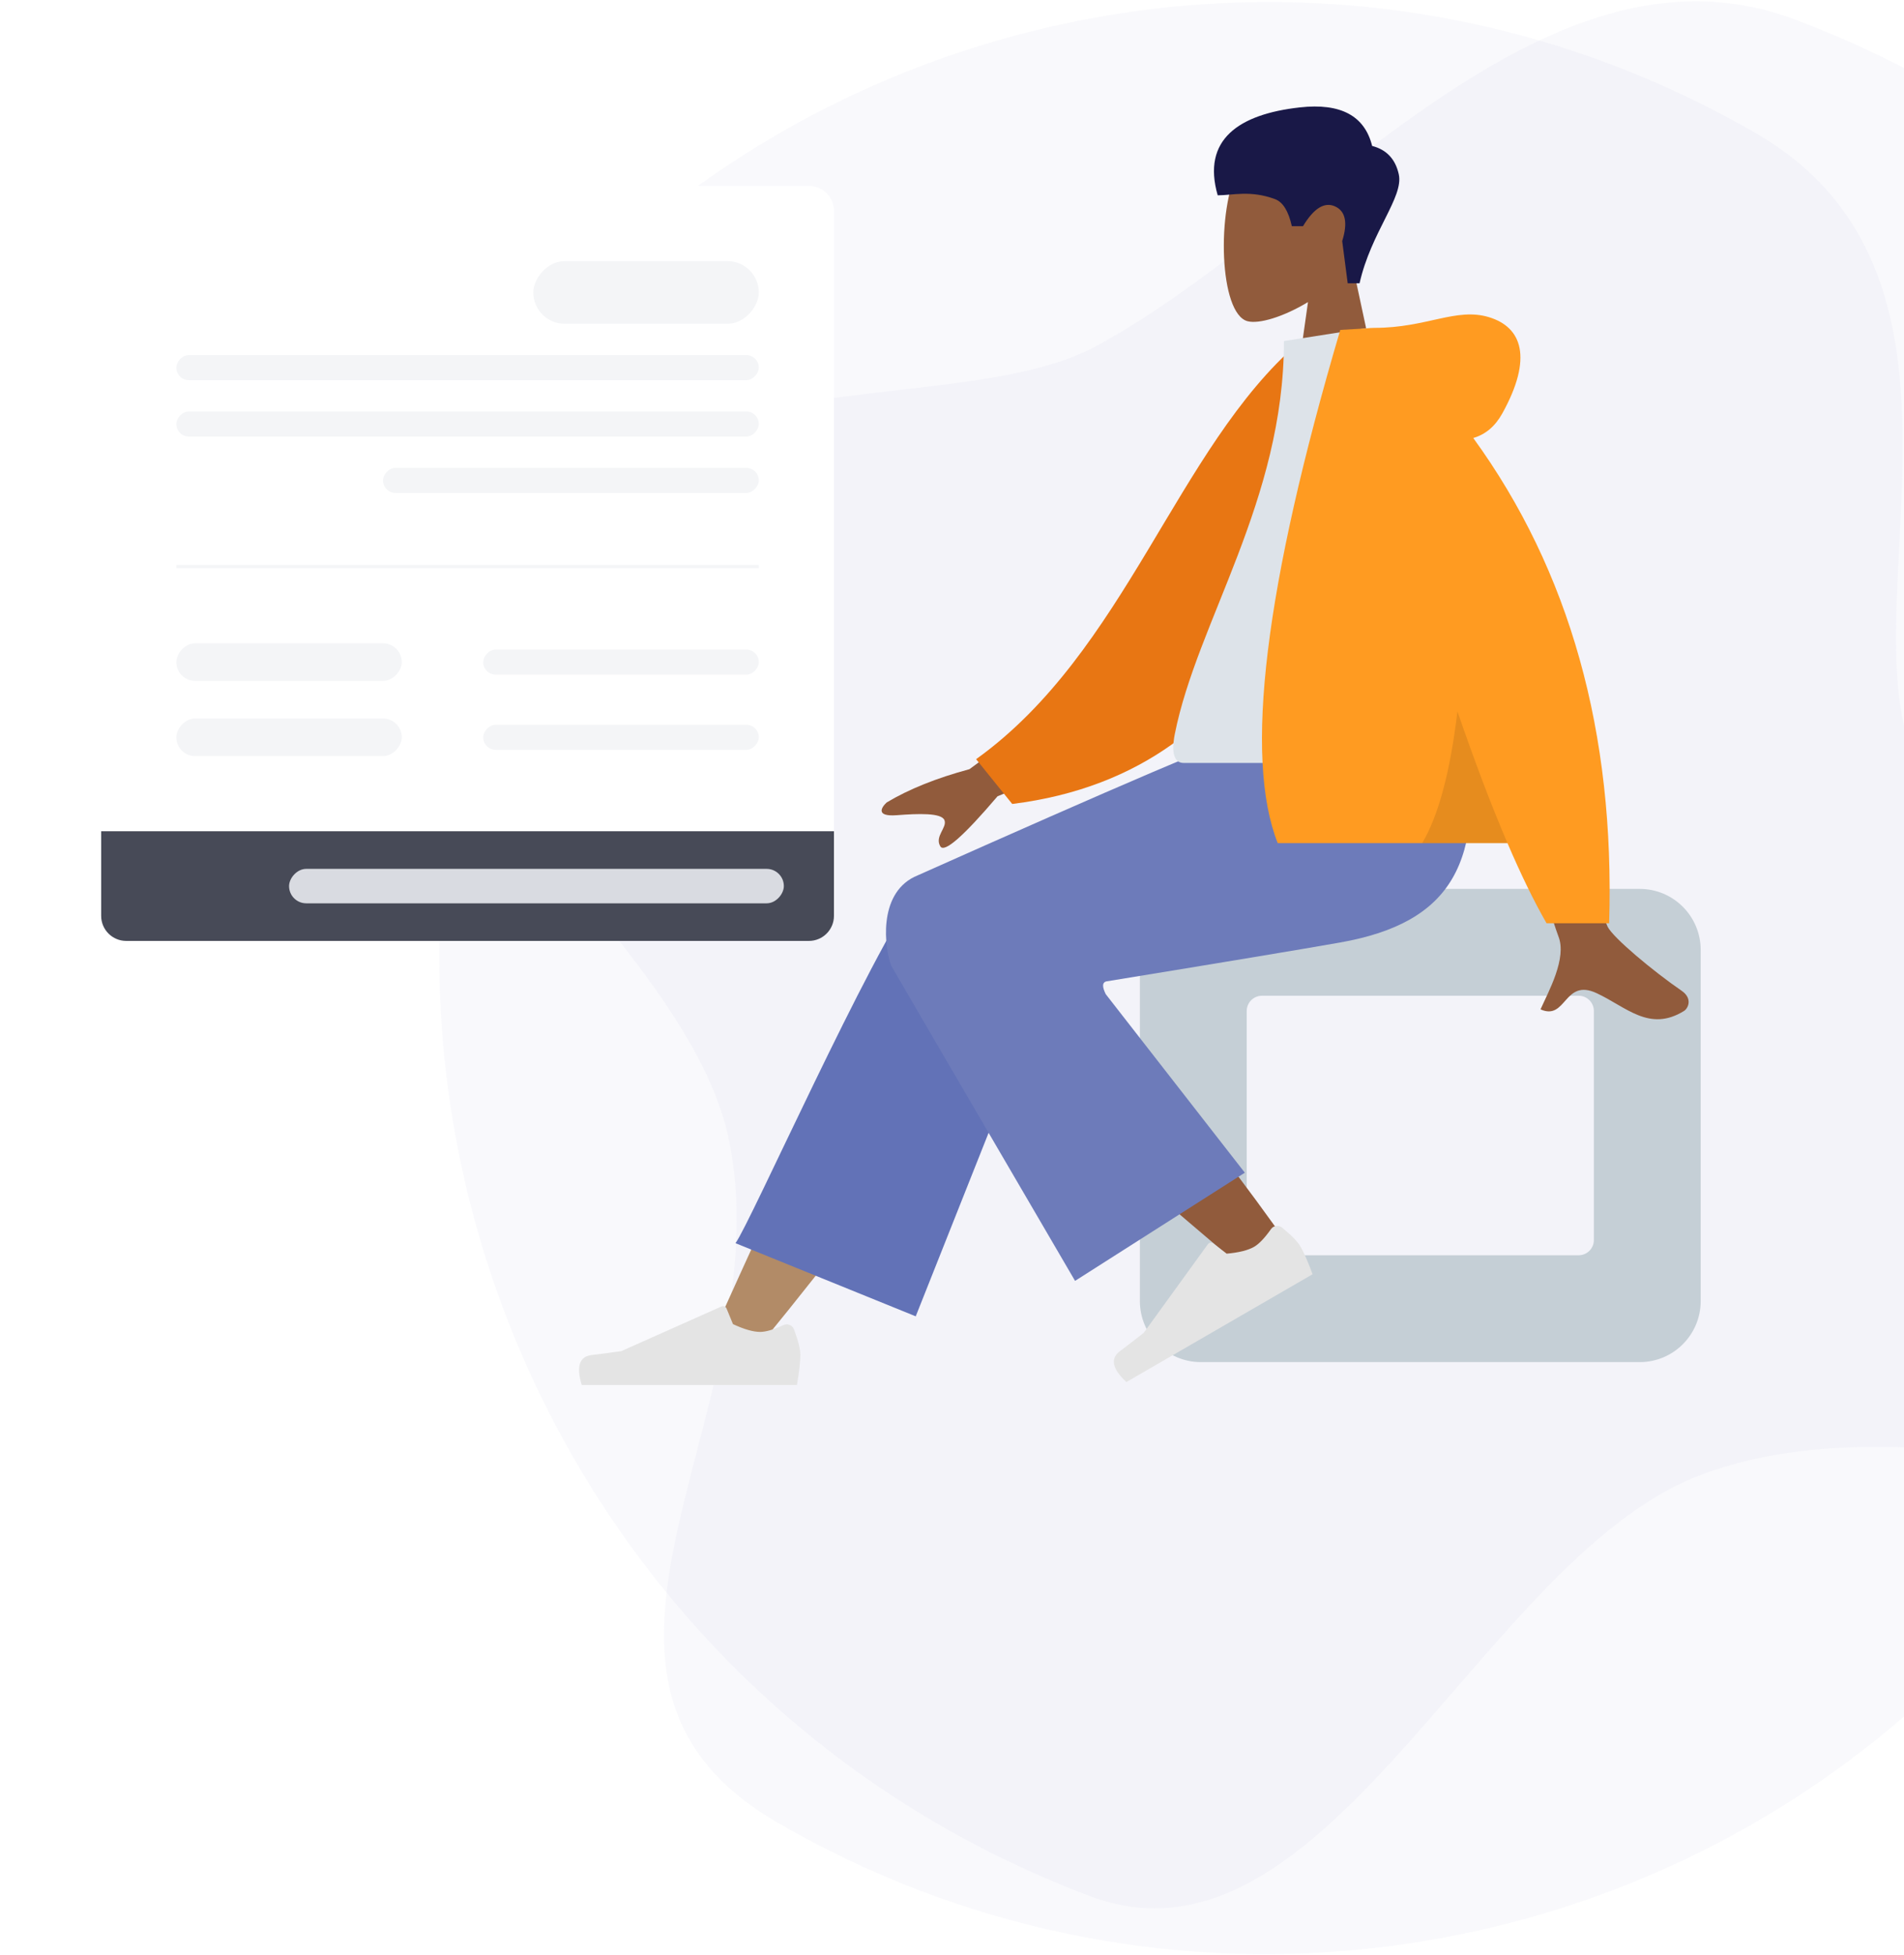 <svg width="608" height="624" viewBox="0 0 608 624" fill="none" xmlns="http://www.w3.org/2000/svg">
<path fill-rule="evenodd" clip-rule="evenodd" d="M608 21.703C596.81 15.919 585.16 10.732 573.075 6.196C516.58 -15.006 464.261 26.031 413.861 65.561C392.286 82.483 371.064 99.129 350.016 110.499C334.132 119.07 311.366 121.694 286.889 124.515C237.868 130.165 181.979 136.607 160.74 193.196C98.653 358.627 182.599 543.151 348.223 605.311C393.01 622.12 428.595 580.982 464.73 539.209C489.569 510.493 514.669 481.476 543.197 470.775C564.185 462.899 586.225 461.354 608 462.023V21.703Z" fill="#6D7BBA" fill-opacity="0.04"/>
<path fill-rule="evenodd" clip-rule="evenodd" d="M608 231.466C604.339 215.679 605.366 195.864 606.46 174.746C608.945 126.808 611.778 72.155 560.915 42.656C412.228 -43.581 221.675 7.195 135.338 156.057C111.991 196.31 145.717 237.081 179.964 278.481C203.506 306.941 227.295 335.698 232.96 364.791C239.466 398.176 230.784 431.537 222.704 462.587C210.182 510.704 199.104 553.269 248.24 581.767C366.108 650.128 510.286 632.39 608 547.942V231.466Z" fill="#6D7BBA" fill-opacity="0.04"/>
<path fill-rule="evenodd" clip-rule="evenodd" d="M431.9 84.545C437.513 77.956 441.313 69.881 440.678 60.832C438.849 34.761 402.557 40.497 395.497 53.655C388.438 66.813 389.277 100.191 398.401 102.542C402.039 103.48 409.79 101.183 417.679 96.428L412.727 131.459H441.965L431.9 84.545Z" fill="#915B3C"/>
<path fill-rule="evenodd" clip-rule="evenodd" d="M434.147 90.414C437.816 74.088 448.27 62.959 446.674 55.662C445.609 50.798 442.772 47.773 438.163 46.587C435.779 36.943 428.09 32.84 415.096 34.281C395.606 36.441 383.71 44.535 388.847 62.346C393.569 62.346 399.27 60.638 407.153 63.564C409.655 64.493 411.444 67.372 412.52 72.202H416.083C419.54 66.47 422.949 64.364 426.31 65.883C429.671 67.402 430.435 71.092 428.602 76.953L430.357 90.414H434.147Z" fill="#191847"/>
<path fill-rule="evenodd" clip-rule="evenodd" d="M523.587 283.739H383.49C372.725 283.739 363.998 292.466 363.998 303.231V415.309C363.998 426.074 372.725 434.801 383.49 434.801H523.587C534.352 434.801 543.079 426.074 543.079 415.309V303.231C543.079 292.466 534.352 283.739 523.587 283.739ZM504.096 317.85C506.787 317.85 508.968 320.032 508.968 322.723V395.818C508.968 398.509 506.787 400.691 504.096 400.691H402.982C400.29 400.691 398.109 398.509 398.109 395.818V322.723C398.109 320.032 400.29 317.85 402.982 317.85H504.096Z" fill="#C5CFD6"/>
<path fill-rule="evenodd" clip-rule="evenodd" d="M243.198 428.71C267.217 399.38 283.469 377.636 291.953 363.478C306.481 339.236 318.371 317.665 322.123 309.425C331.071 289.776 301.524 280.575 294.837 289.74C284.716 303.612 263.101 347.262 229.991 420.691L243.198 428.71Z" fill="#B28B67"/>
<path fill-rule="evenodd" clip-rule="evenodd" d="M292.417 420.182L337.117 307.662C346.678 287.15 300.508 273.667 293.482 283.213C277.53 304.885 239.617 390.377 234.865 396.834L292.417 420.182Z" fill="#6272B7"/>
<path fill-rule="evenodd" clip-rule="evenodd" d="M411.469 397.612C402.761 384.911 371.087 342.181 353.835 324.502C348.878 319.421 344.04 314.545 339.465 310.001C325.867 296.495 298.793 319.203 312.367 331.504C346.17 362.141 395.49 403.499 399.611 407.186C405.387 412.355 416.942 405.595 411.469 397.612Z" fill="#915B3C"/>
<path fill-rule="evenodd" clip-rule="evenodd" d="M409.4 391.863C412.406 394.323 414.362 396.333 415.268 397.893C416.371 399.79 417.663 402.742 419.145 406.748C416.94 408.025 397.12 419.496 359.686 441.162C355.178 436.958 354.471 433.69 357.564 431.357C360.656 429.023 363.209 427.056 365.22 425.454L385.71 397.162C386.105 396.618 386.867 396.496 387.412 396.889C387.421 396.896 387.431 396.903 387.44 396.91L391.715 400.182C395.631 399.834 398.552 399.102 400.479 397.987C402.045 397.081 403.84 395.198 405.865 392.34L405.865 392.34C406.642 391.243 408.163 390.983 409.262 391.758C409.309 391.792 409.356 391.827 409.4 391.863Z" fill="#E4E4E4"/>
<path fill-rule="evenodd" clip-rule="evenodd" d="M253.53 424.327C254.893 427.965 255.575 430.687 255.575 432.494C255.575 434.69 255.209 437.896 254.477 442.111C251.928 442.111 229.024 442.111 185.766 442.111C183.98 436.208 185.011 433.021 188.858 432.55C192.705 432.08 195.901 431.655 198.445 431.275L230.381 417.038C230.996 416.764 231.716 417.04 231.99 417.655C231.995 417.665 231.999 417.676 232.004 417.686L234.057 422.666C237.618 424.328 240.512 425.158 242.738 425.158C244.547 425.158 247.046 424.428 250.233 422.967L250.233 422.967C251.456 422.406 252.903 422.943 253.463 424.166C253.488 424.219 253.51 424.272 253.53 424.327Z" fill="#E4E4E4"/>
<path fill-rule="evenodd" clip-rule="evenodd" d="M353.202 313.282C390.354 307.229 415.239 303.09 427.857 300.866C463.824 294.524 474.312 275.169 468.111 232.941H401.843C393.074 235.474 356.432 251.136 291.918 279.928C280.31 285.69 282.472 302.68 284.593 308.277C284.68 308.506 304.248 342.036 343.297 408.868L397.507 374.334L353.1 317.351C351.927 314.989 351.961 313.633 353.202 313.282Z" fill="#6D7BBA"/>
<path fill-rule="evenodd" clip-rule="evenodd" d="M348.427 216.994L309.568 245.529C299.028 248.373 290.222 251.912 283.151 256.144C281.481 257.667 279.462 260.749 286.389 260.216C293.317 259.684 300.628 259.435 301.583 261.798C302.539 264.16 298.347 266.986 300.279 270.174C301.567 272.3 307.653 266.97 318.536 254.186L357.018 238.229L348.427 216.994ZM497.629 217.979L472.171 218.079C487.89 268.823 496.377 295.747 497.629 298.852C500.448 305.838 494.483 316.478 491.932 322.196C500.241 325.914 499.355 312.145 509.836 317.021C519.403 321.472 526.68 329.536 537.733 322.716C539.091 321.878 540.58 318.721 536.983 316.254C528.019 310.108 515.102 299.351 513.357 295.81C510.977 290.982 505.734 265.038 497.629 217.979Z" fill="#915B3C"/>
<path fill-rule="evenodd" clip-rule="evenodd" d="M425.282 111.154L414.747 109.347C375.662 143.111 359.609 207.976 311.7 242.337L323.231 256.631C406.344 246.34 426.944 167.221 425.282 111.154Z" fill="#E87613"/>
<path fill-rule="evenodd" clip-rule="evenodd" d="M471.203 243.537C428.965 243.537 397.895 243.537 377.994 243.537C373.734 243.537 374.537 237.387 375.153 234.284C382.259 198.467 409.997 159.858 409.997 108.874L436.883 104.658C459.121 140.424 466.812 184.458 471.203 243.537Z" fill="#DDE3E9"/>
<path fill-rule="evenodd" clip-rule="evenodd" d="M470.454 139.814C474.359 138.692 477.451 136.074 479.731 131.96C489.558 114.229 486.009 104.466 475.507 101.257C465.005 98.048 455.64 104.658 438.907 104.658C437.997 104.658 437.164 104.715 436.407 104.829L427.99 105.309C403.842 187.151 397.182 241.755 408.01 269.121H481.373C485.72 279.256 489.879 287.784 493.851 294.704H513.841C515.723 233.873 501.26 182.243 470.454 139.814Z" fill="#FF9B21"/>
<path fill-rule="evenodd" clip-rule="evenodd" d="M465.398 227.088C463.091 246.393 459.341 260.404 454.148 269.12H481.374C476.303 257.298 470.978 243.287 465.398 227.088V227.088Z" fill="black" fill-opacity="0.1"/>
<g filter="url(#filter0_d)">
<path d="M266.305 55.349C266.305 50.93 262.723 47.349 258.305 47.349H40.305C35.886 47.349 32.305 50.93 32.305 55.349V253.349H266.305V55.349Z" fill="white"/>
<g clip-path="url(#clip0)">
<rect width="72" height="20" rx="10" transform="matrix(-1 0 0 1 242.305 71.349)" fill="#F4F5F7"/>
<rect width="186" height="8" rx="4" transform="matrix(-1 0 0 1 242.305 101.349)" fill="#F4F5F7"/>
<rect width="186" height="8" rx="4" transform="matrix(-1 0 0 1 242.305 119.349)" fill="#F4F5F7"/>
<rect width="120" height="8" rx="4" transform="matrix(-1 0 0 1 242.305 137.349)" fill="#F4F5F7"/>
</g>
<line y1="-0.5" x2="186" y2="-0.5" transform="matrix(-1 8.74228e-08 8.74228e-08 1 242.305 169.349)" stroke="#F4F5F7"/>
<g clip-path="url(#clip1)">
<g clip-path="url(#clip2)">
<rect width="88" height="8" rx="4" transform="matrix(-1 0 0 1 242.305 195.349)" fill="#F4F5F7"/>
<rect width="72" height="12" rx="6" transform="matrix(-1 0 0 1 128.305 193.349)" fill="#F4F5F7"/>
</g>
<g clip-path="url(#clip3)">
<rect width="88" height="8" rx="4" transform="matrix(-1 0 0 1 242.305 219.349)" fill="#F4F5F7"/>
<rect width="72" height="12" rx="6" transform="matrix(-1 0 0 1 128.305 217.349)" fill="#F4F5F7"/>
</g>
</g>
<path d="M266.305 253.349H32.305V280.349C32.305 284.767 35.886 288.349 40.305 288.349H258.305C262.723 288.349 266.305 284.767 266.305 280.349V253.349Z" fill="#474A57"/>
<rect width="158" height="11" rx="5.5" transform="matrix(-1 0 0 1 250.305 265.349)" fill="#D9DBE1"/>
</g>
<defs>
<filter id="filter0_d" x="0.305" y="27.349" width="298" height="305" filterUnits="userSpaceOnUse" color-interpolation-filters="sRGB">
<feFlood flood-opacity="0" result="BackgroundImageFix"/>
<feColorMatrix in="SourceAlpha" type="matrix" values="0 0 0 0 0 0 0 0 0 0 0 0 0 0 0 0 0 0 127 0"/>
<feOffset dy="12"/>
<feGaussianBlur stdDeviation="16"/>
<feColorMatrix type="matrix" values="0 0 0 0 0.11 0 0 0 0 0.173 0 0 0 0 0.251 0 0 0 0.2 0"/>
<feBlend mode="normal" in2="BackgroundImageFix" result="effect1_dropShadow"/>
<feBlend mode="normal" in="SourceGraphic" in2="effect1_dropShadow" result="shape"/>
</filter>
<clipPath id="clip0">
<rect width="186" height="74" fill="white" transform="matrix(-1 0 0 1 242.305 71.349)"/>
</clipPath>
<clipPath id="clip1">
<rect width="186" height="36" fill="white" transform="matrix(-1 0 0 1 242.305 193.349)"/>
</clipPath>
<clipPath id="clip2">
<rect width="186" height="12" fill="white" transform="matrix(-1 0 0 1 242.305 193.349)"/>
</clipPath>
<clipPath id="clip3">
<rect width="186" height="12" fill="white" transform="matrix(-1 0 0 1 242.305 217.349)"/>
</clipPath>
</defs>
</svg>
